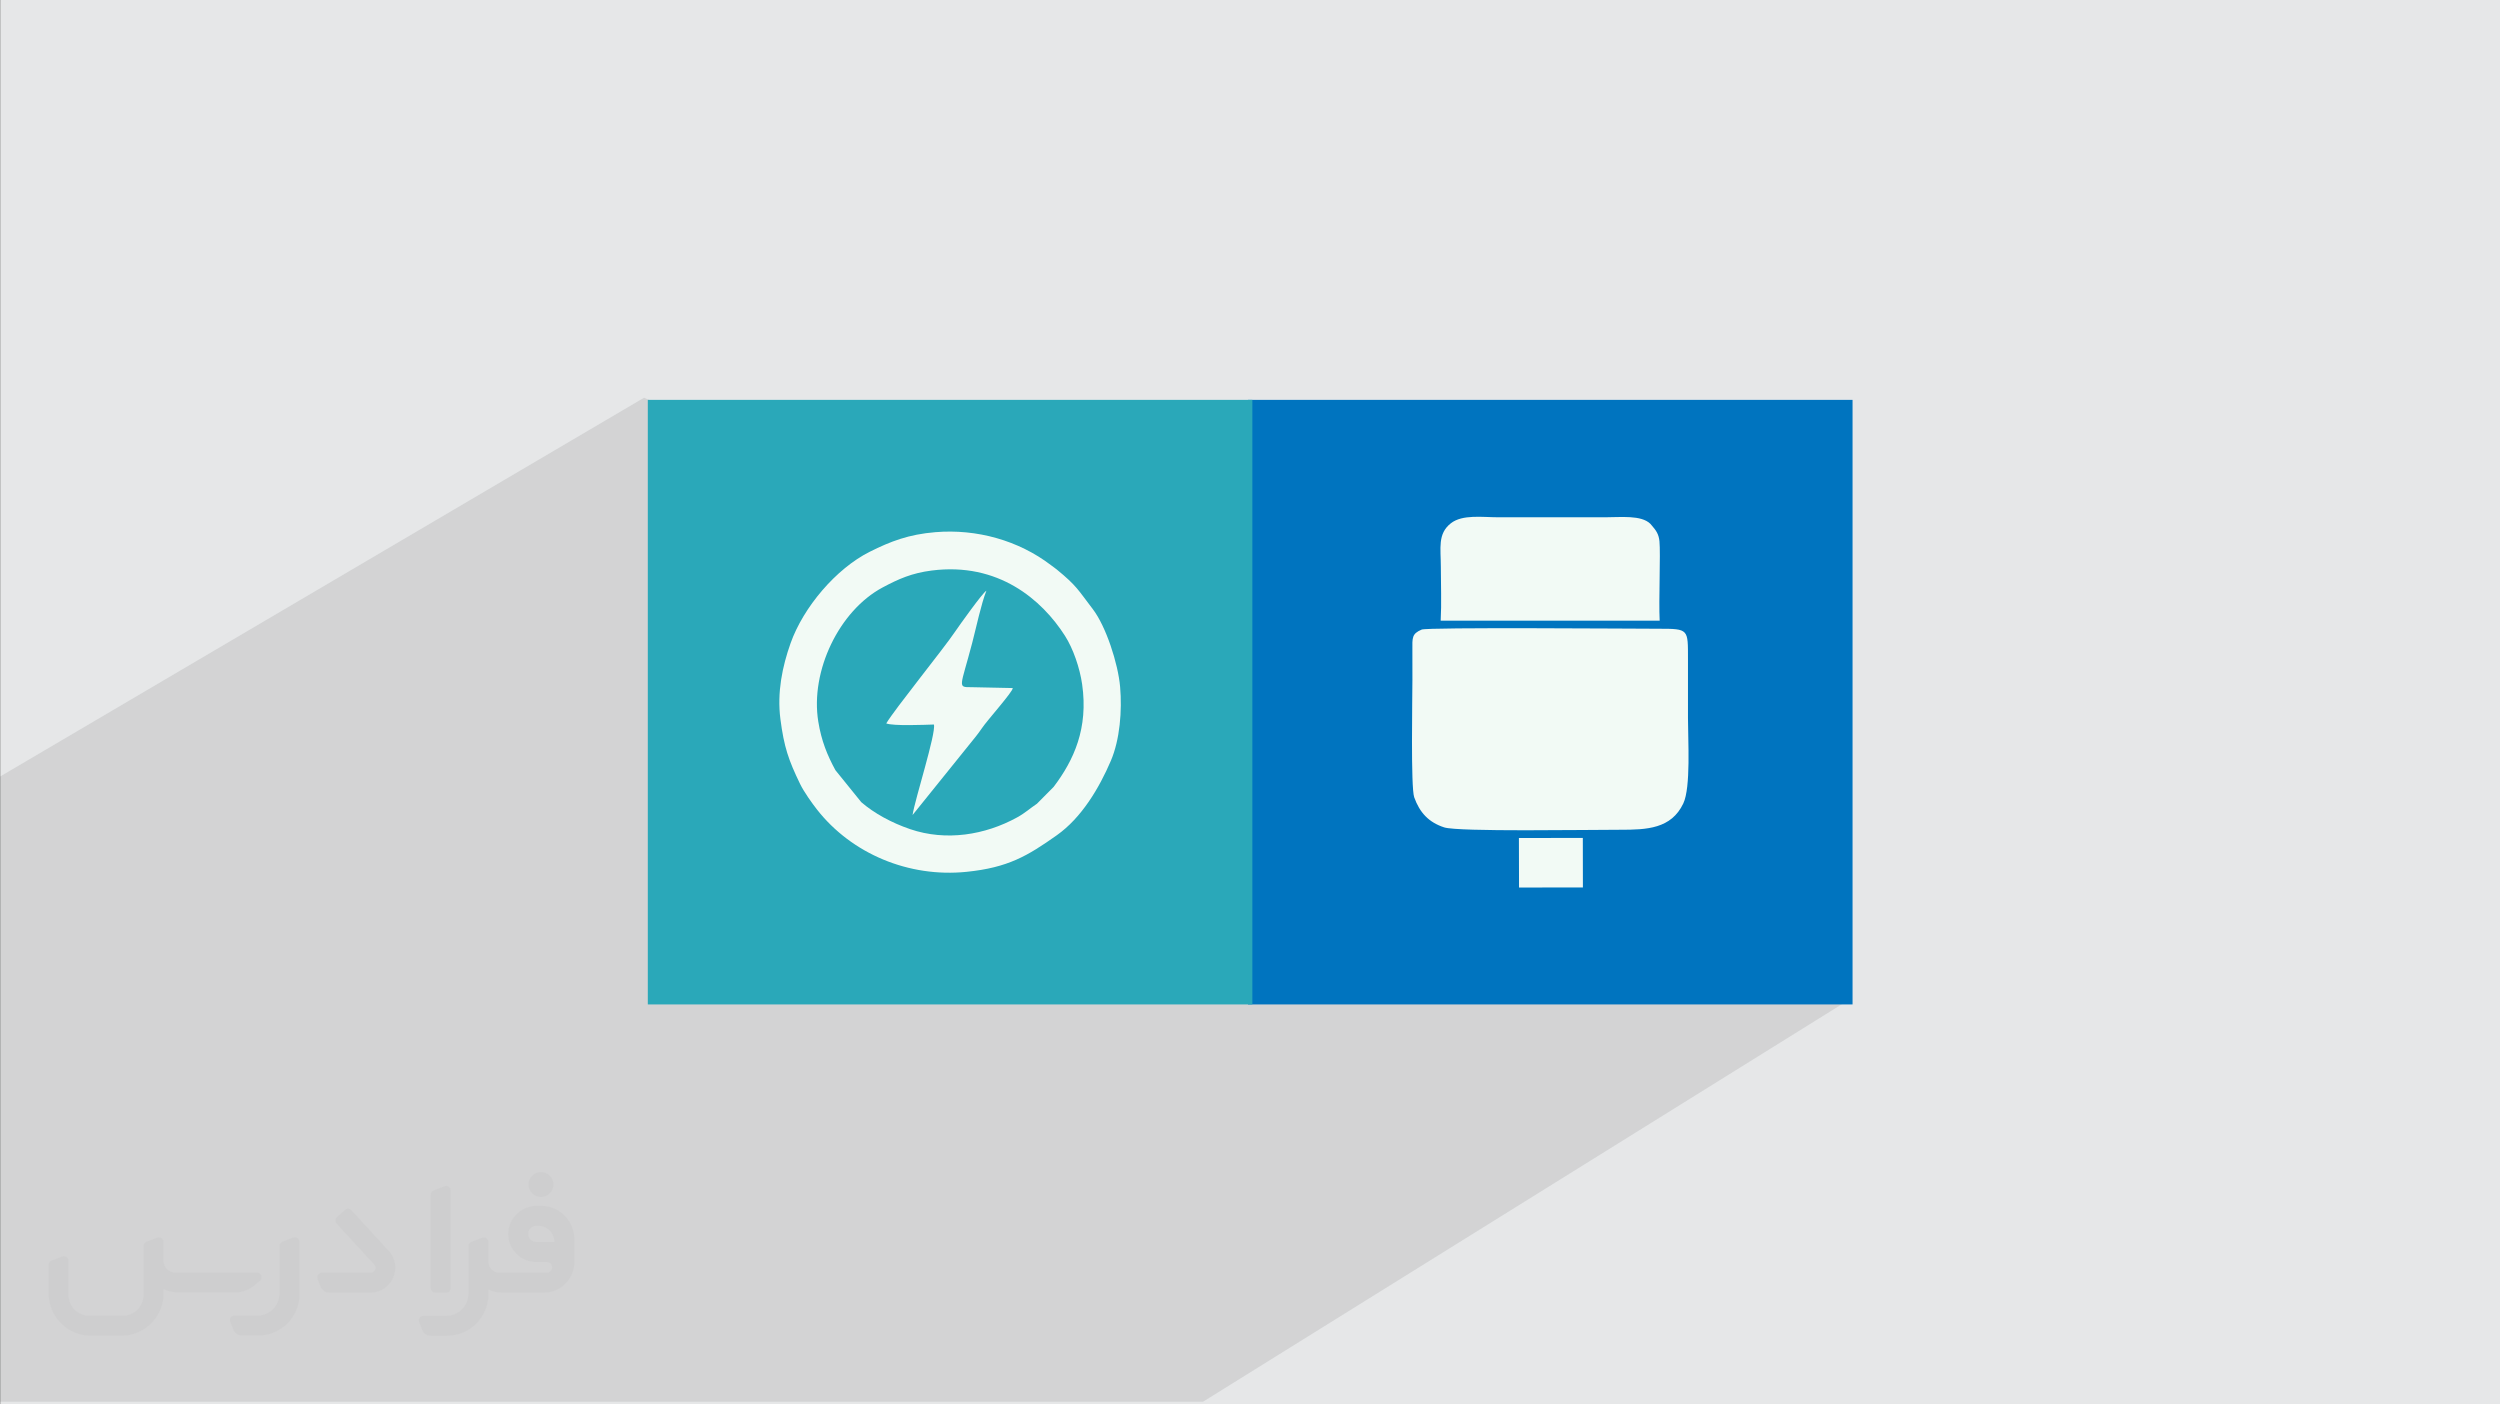 <?xml version="1.0" encoding="UTF-8"?>
<!DOCTYPE svg PUBLIC "-//W3C//DTD SVG 1.0//EN" "http://www.w3.org/TR/2001/REC-SVG-20010904/DTD/svg10.dtd">
<!-- Creator: CorelDRAW -->
<svg xmlns="http://www.w3.org/2000/svg" xml:space="preserve" width="94.205mm" height="52.917mm" version="1.0" style="shape-rendering:geometricPrecision; text-rendering:geometricPrecision; image-rendering:optimizeQuality; fill-rule:evenodd; clip-rule:evenodd"
viewBox="0 0 9404.93 5282.91"
 xmlns:xlink="http://www.w3.org/1999/xlink"
 xmlns:xodm="http://www.corel.com/coreldraw/odm/2003">
 <rect x="0" y="0" width="9404.93" height="5282.91" fill="#808080" stroke="none"/>
 <defs>
  <style type="text/css">
   <![CDATA[
    .fil4 {fill:#2AA8B9}
    .fil3 {fill:#0074BF}
    .fil5 {fill:#F2FAF5}
    .fil2 {fill:#373435;fill-rule:nonzero;fill-opacity:0.031}
    .fil1 {fill:#2B2A29;fill-opacity:0.102}
    .fil0 {fill:#E6E7E8}
   ]]>
  </style>
 </defs>
 <g id="Layer_x0020_1">
  <polygon class="fil0" points="1.35,0 9404.93,0 9404.93,5282.91 1.35,5282.91 "/>
  <polygon class="fil1" points="6601.24,3402.53 6930.87,3776.69 4525.55,5273.33 -0,5273.33 -0,2921.47 2423.12,1496.09 "/>
  <g id="_1734623203328">
   <path class="fil2" d="M1126.58 4671.92l0 197c0,20.41 -3.74,40.81 -11.66,59.55 -7.92,18.74 -19.16,36.24 -33.73,50.4 -14.58,14.58 -31.65,25.82 -50.4,33.73 -18.74,7.92 -39.15,11.66 -59.55,11.66l-60.81 0c-7.08,0 -14.16,-2.08 -19.99,-6.25 -5.83,-4.16 -10.41,-9.57 -12.92,-16.24l-11.24 -29.15c-0.83,-2.5 -1.25,-5.41 -1.25,-8.33 0,-2.92 1.25,-5.42 2.92,-7.92 1.67,-2.5 3.74,-4.16 6.25,-5.41 2.5,-1.25 5.41,-2.09 7.91,-1.67l86.22 0c22.07,0 42.9,-8.75 58.72,-24.57 15.4,-15.41 24.15,-36.65 24.15,-58.72l0 -179.09c0,-3.33 1.26,-6.66 3.33,-9.57 2.09,-2.92 5,-5 7.92,-6.25l40.81 -15.82c2.5,-0.84 5.41,-1.25 8.33,-0.84 2.92,0.42 5.42,1.26 7.5,2.92 2.09,1.67 4.17,3.75 5.42,6.25 1.25,2.92 2.08,5.83 2.08,8.33z"/>
   <path class="fil2" d="M2034.94 4536.15l-15 0c-59.56,0 -109.12,48.72 -108.29,107.86 0.42,27.49 12.08,54.15 31.66,73.31 19.57,19.57 46.22,30.4 74.13,30.4l39.56 0c5.42,0 10.41,2.08 14.17,5.83 3.74,3.74 5.83,8.75 5.83,14.16 0,5.42 -2.09,10.41 -5.83,14.17 -3.75,3.74 -8.75,5.83 -14.17,5.83l-179.08 0c-10.83,0 -20.83,-4.58 -28.32,-12.08 -7.5,-7.5 -11.66,-17.91 -12.08,-28.32l0 -74.97c0,-2.92 -0.83,-5.41 -2.08,-7.92 -1.25,-2.5 -3.33,-4.57 -5.42,-6.24 -2.08,-1.67 -4.99,-2.51 -7.5,-2.92 -2.92,-0.42 -5.41,0 -8.33,0.83l-41.23 15.82c-2.92,1.25 -5.83,3.33 -7.92,6.25 -2.08,2.92 -2.92,6.25 -2.92,9.57l0 179.09c0,22.07 -8.75,43.32 -24.15,58.72 -15.41,15.41 -36.65,24.57 -58.72,24.57l-86.63 0.01c-2.92,0 -5.42,0.83 -7.92,2.08 -2.5,1.25 -4.58,3.33 -6.25,5.42 -1.66,2.5 -2.5,4.99 -2.92,7.5 -0.41,2.92 0,5.41 1.26,8.33l11.24 29.15c2.5,6.67 7.08,12.5 12.91,16.66 5.83,4.16 12.91,6.25 20,5.83l60.8 0c41.23,0 80.8,-16.24 109.96,-45.81 29.15,-29.15 45.8,-68.73 45.8,-109.96l0 -18.32c15.83,7.91 33.32,12.08 50.82,12.08l157.01 0c30.41,0 59.98,-12.08 81.63,-33.73 21.65,-21.66 33.73,-50.82 33.73,-81.63l0 -85.8c0,-33.31 -13.33,-65.38 -36.65,-89.12 -23.74,-23.74 -55.81,-36.65 -89.12,-36.65zm50.39 136.18l-66.63 0c-7.92,0 -15.41,-2.5 -21.24,-7.91 -5.83,-5.42 -9.58,-12.5 -10.41,-20.42 0,-4.16 0.42,-8.75 2.08,-12.91 1.67,-4.16 3.75,-7.91 6.67,-10.82 5.83,-5.42 13.75,-8.76 21.65,-8.76l7.09 0c16.24,0 31.65,6.25 42.89,17.91 11.66,11.25 17.91,26.66 17.91,42.9z"/>
   <path class="fil2" d="M1695.5 4478.26l0 367.34c0,2.08 -0.42,4.57 -1.25,6.66 -0.84,2.09 -2.09,4.16 -3.75,5.83 -1.67,1.67 -3.33,2.92 -5.41,3.74 -2.09,0.84 -4.16,1.26 -6.67,1.26l-40.81 0c-2.08,0 -4.58,-0.42 -6.66,-1.26 -2.09,-0.83 -4.16,-2.08 -5.42,-3.74 -1.66,-1.67 -2.92,-3.74 -3.74,-5.83 -0.83,-2.09 -1.25,-4.58 -1.25,-6.66l0 -351.52c0,-3.32 0.83,-6.66 2.92,-9.57 2.08,-2.92 4.58,-5 7.91,-6.25l40.82 -15.82c2.5,-0.84 5.41,-1.25 8.33,-1.25 2.92,0.41 5.41,1.25 7.5,2.92 2.5,1.66 4.16,3.74 5.41,6.24 1.25,2.09 2.09,5 2.09,7.92z"/>
   <path class="fil2" d="M1392.71 4863.09l-153.68 0c-7.08,0 -14.17,-2.09 -20,-6.25 -5.83,-4.16 -10.41,-9.99 -13.33,-16.66l-11.24 -28.73c-0.83,-2.51 -1.25,-5.42 -0.83,-8.34 0.41,-2.92 1.25,-5.41 2.92,-7.91 1.66,-2.51 3.74,-4.16 6.24,-5.42 2.51,-1.25 5.42,-2.08 7.92,-2.08l184.08 0c3.33,0 6.66,-1.25 9.57,-2.92 2.93,-2.09 5,-4.58 6.67,-7.92 1.25,-3.33 1.67,-6.66 1.25,-9.99 -0.42,-3.33 -2.08,-6.67 -4.16,-9.16l-141.61 -154.09c-2.92,-3.33 -4.58,-7.92 -4.58,-12.5 0,-4.58 2.09,-8.75 5.83,-12.08l29.57 -27.48c3.33,-2.92 7.92,-4.58 12.5,-4.58 4.58,0.42 8.75,2.09 12.08,5.83l140.35 152.85c55.4,59.56 12.5,157.44 -69.55,157.44z"/>
   <path class="fil2" d="M978.74 4817.28l-20 17.07c-20.83,17.91 -47.48,27.9 -74.97,27.9l-211.16 0c-19.57,0 -39.15,-4.16 -57.06,-12.49l0 16.24c0,20.82 -4.16,41.64 -12.08,60.8 -7.91,19.16 -19.57,36.65 -34.56,51.64 -14.58,14.58 -32.07,26.24 -51.64,34.57 -19.16,7.91 -39.98,12.07 -60.81,12.07l-114.53 0.01c-20.83,0 -41.65,-4.17 -60.81,-12.08 -19.16,-7.92 -36.65,-19.58 -51.64,-34.57 -14.58,-14.58 -26.24,-32.07 -34.56,-51.64 -7.92,-19.16 -12.08,-39.97 -12.08,-60.8l0 -107.87c0,-3.33 1.25,-6.66 2.92,-9.57 2.09,-2.92 4.58,-5 7.92,-6.25l40.81 -15.82c2.5,-0.84 5.41,-1.26 8.33,-0.84 2.92,0.42 5.42,1.25 7.5,2.92 2.09,1.67 4.16,3.75 5.42,6.25 1.25,2.5 2.08,5 2.08,7.92l0 128.69c0,20.83 8.34,40.81 22.91,55.4 14.58,14.58 34.56,22.9 55.39,22.9l125.77 0c20.83,0 40.4,-8.34 54.98,-22.91 14.58,-14.58 22.91,-34.56 22.91,-55.39l0 -184.08c0,-3.33 1.25,-6.67 2.92,-9.58 2.08,-2.92 4.57,-4.99 7.91,-6.24l40.81 -15.83c2.51,-0.83 5.42,-1.25 8.34,-0.83 2.92,0.42 5.41,1.25 7.91,2.92 2.51,1.67 4.17,3.74 5.42,6.25 1.25,2.5 2.08,5.41 2.08,7.91l0 70.39c0,11.66 4.58,23.32 12.92,31.65 8.33,8.34 19.57,13.33 31.65,13.33l307.36 0c3.33,0 7.09,0.84 9.58,2.92 2.92,2.09 5,5 6.25,7.92 1.25,3.33 1.25,6.66 0.41,10.41 0,3.74 -2.08,6.66 -4.57,8.75z"/>
   <path class="fil2" d="M2034.94 4503.25c25.82,0 47.06,-21.24 47.06,-47.06 0,-25.83 -21.24,-47.06 -47.06,-47.06 -25.83,0 -47.07,21.23 -47.07,47.06 0,25.82 21.24,47.06 47.07,47.06z"/>
  </g>
  <rect class="fil3" x="4694.89" y="1504.28" width="2274.34" height="2274.34"/>
  <rect class="fil4" x="2437.03" y="1504.28" width="2274.34" height="2274.34"/>
  <path class="fil4" d="M3334.03 2721.42c34.05,-56.76 213.88,-277.99 260.65,-347.48 12.42,-18.47 102.73,-145.3 116.05,-151.68 -19.61,49.44 -38.53,139.77 -53.22,195.86 -44.37,169.33 -57.39,167.1 -2.8,167.02l155.24 3.28c1.76,12.43 -96.54,121.84 -115.87,150.89 -7.16,10.76 -15.91,22.22 -22.62,30.78l-238.45 295.98c8.92,-59.28 88.99,-307.56 80.38,-340.51 -35.16,1.09 -153.61,6.24 -179.35,-4.14zm171.23 -575.14c-75.13,9.61 -124.96,31.71 -185.17,63.89 -163.01,87.15 -272.51,314 -241.75,504.32 11.73,72.64 33.96,126.82 64.47,182.88l97.21 120.26c48.21,41.68 113.94,77.77 184.24,101.69 134.78,45.86 281.19,22.25 402.23,-44.37 30.51,-16.79 48.49,-34.1 74.51,-51.41l62.68 -63.18c76.68,-101.22 130.93,-220.69 107.34,-385.94 -8.78,-61.49 -33.7,-134.26 -64.56,-182.47 -144.68,-168.31 -251.85,-277.6 -501.2,-245.68z"/>
  <path class="fil5" d="M3505.25 2146.28c249.35,-31.92 413.92,108.8 501.2,245.68 30.86,48.21 55.79,120.98 64.56,182.47 23.59,165.25 -30.66,284.72 -107.34,385.94l-62.68 63.18c-26.02,17.31 -44,34.62 -74.51,51.41 -121.04,66.62 -267.46,90.23 -402.23,44.37 -70.3,-23.92 -136.03,-60.01 -184.24,-101.69l-97.21 -120.26c-30.51,-56.06 -52.74,-110.24 -64.47,-182.88 -30.76,-190.32 78.74,-417.18 241.75,-504.32 60.21,-32.19 110.05,-54.28 185.17,-63.89zm13.76 -144.3c-100.71,8.35 -168.71,34.53 -247.09,73.77 -126.98,63.57 -249.85,208.88 -297.81,344.1 -31.04,87.51 -51.17,184.94 -38.26,285.01 13.64,105.75 30.77,154.66 73.93,243.99 14.8,30.62 45.98,73.9 63.32,96.06 130.71,167.05 345.77,257.09 563.08,234.88 155.65,-15.91 228.69,-59.22 339.8,-137.84 93.08,-65.86 159.26,-177.6 202.99,-279.8 34.17,-79.85 42.62,-188.78 34.91,-277.91 -7.64,-88.28 -53.22,-227.97 -102.85,-292.83 -55.56,-72.62 -59.69,-86.87 -135.45,-148.95 -6.42,-5.27 -12.26,-9.01 -22.13,-16.54 -121.47,-92.73 -278.88,-136.82 -434.44,-123.92z"/>
  <path class="fil5" d="M3334.03 2721.42c25.75,10.38 144.19,5.23 179.35,4.14 8.62,32.95 -71.46,281.22 -80.38,340.51l238.45 -295.98c6.71,-8.56 15.46,-20.02 22.62,-30.78 19.33,-29.05 117.63,-138.46 115.87,-150.89l-155.24 -3.28c-54.6,0.08 -41.57,2.31 2.8,-167.02 14.7,-56.09 33.61,-146.42 53.22,-195.86 -13.32,6.38 -103.63,133.21 -116.05,151.68 -46.77,69.49 -226.59,290.73 -260.65,347.48z"/>
  <path class="fil5" d="M5348.08 2368.51c-37.02,15.9 -35.09,30.24 -34.72,77.58 0.3,37.03 0.08,74.14 0.11,111.18 0.06,65.5 -6.53,404.88 6.72,442.01 20.62,57.77 54.7,94.4 112.94,113.33 52.92,17.21 539.91,8.75 662.05,8.89 100.19,0.11 191.99,-3.52 237.32,-98.88 28.78,-60.55 17.59,-237.55 17.65,-320.38 0.05,-74.1 0.13,-148.19 -0.02,-222.29 -0.22,-113.53 3.74,-114.57 -109.98,-114.63 -95.96,-0.04 -869.96,-6.31 -892.07,3.19z"/>
  <path class="fil5" d="M5419.79 2334.89l823.84 0.02c-3.91,-74.89 3.72,-252.33 -0.79,-298.71 -2.56,-26.19 -12.5,-40.54 -27.7,-58.01 -2.12,-2.44 -4.51,-5.61 -6.57,-7.63 -34.23,-33.71 -112.12,-24.53 -171.39,-24.53l-401.09 -0.05c-59.38,-0.03 -134.63,-11.5 -178.06,22.62 -50.41,39.6 -37.72,93.56 -37.67,163.4 0.05,65.53 3.04,138.22 -0.58,202.88z"/>
  <polygon class="fil5" points="5714.56,3338.79 5954.81,3338.63 5954.52,3152.21 5714.1,3152.56 "/>
 </g>
</svg>
